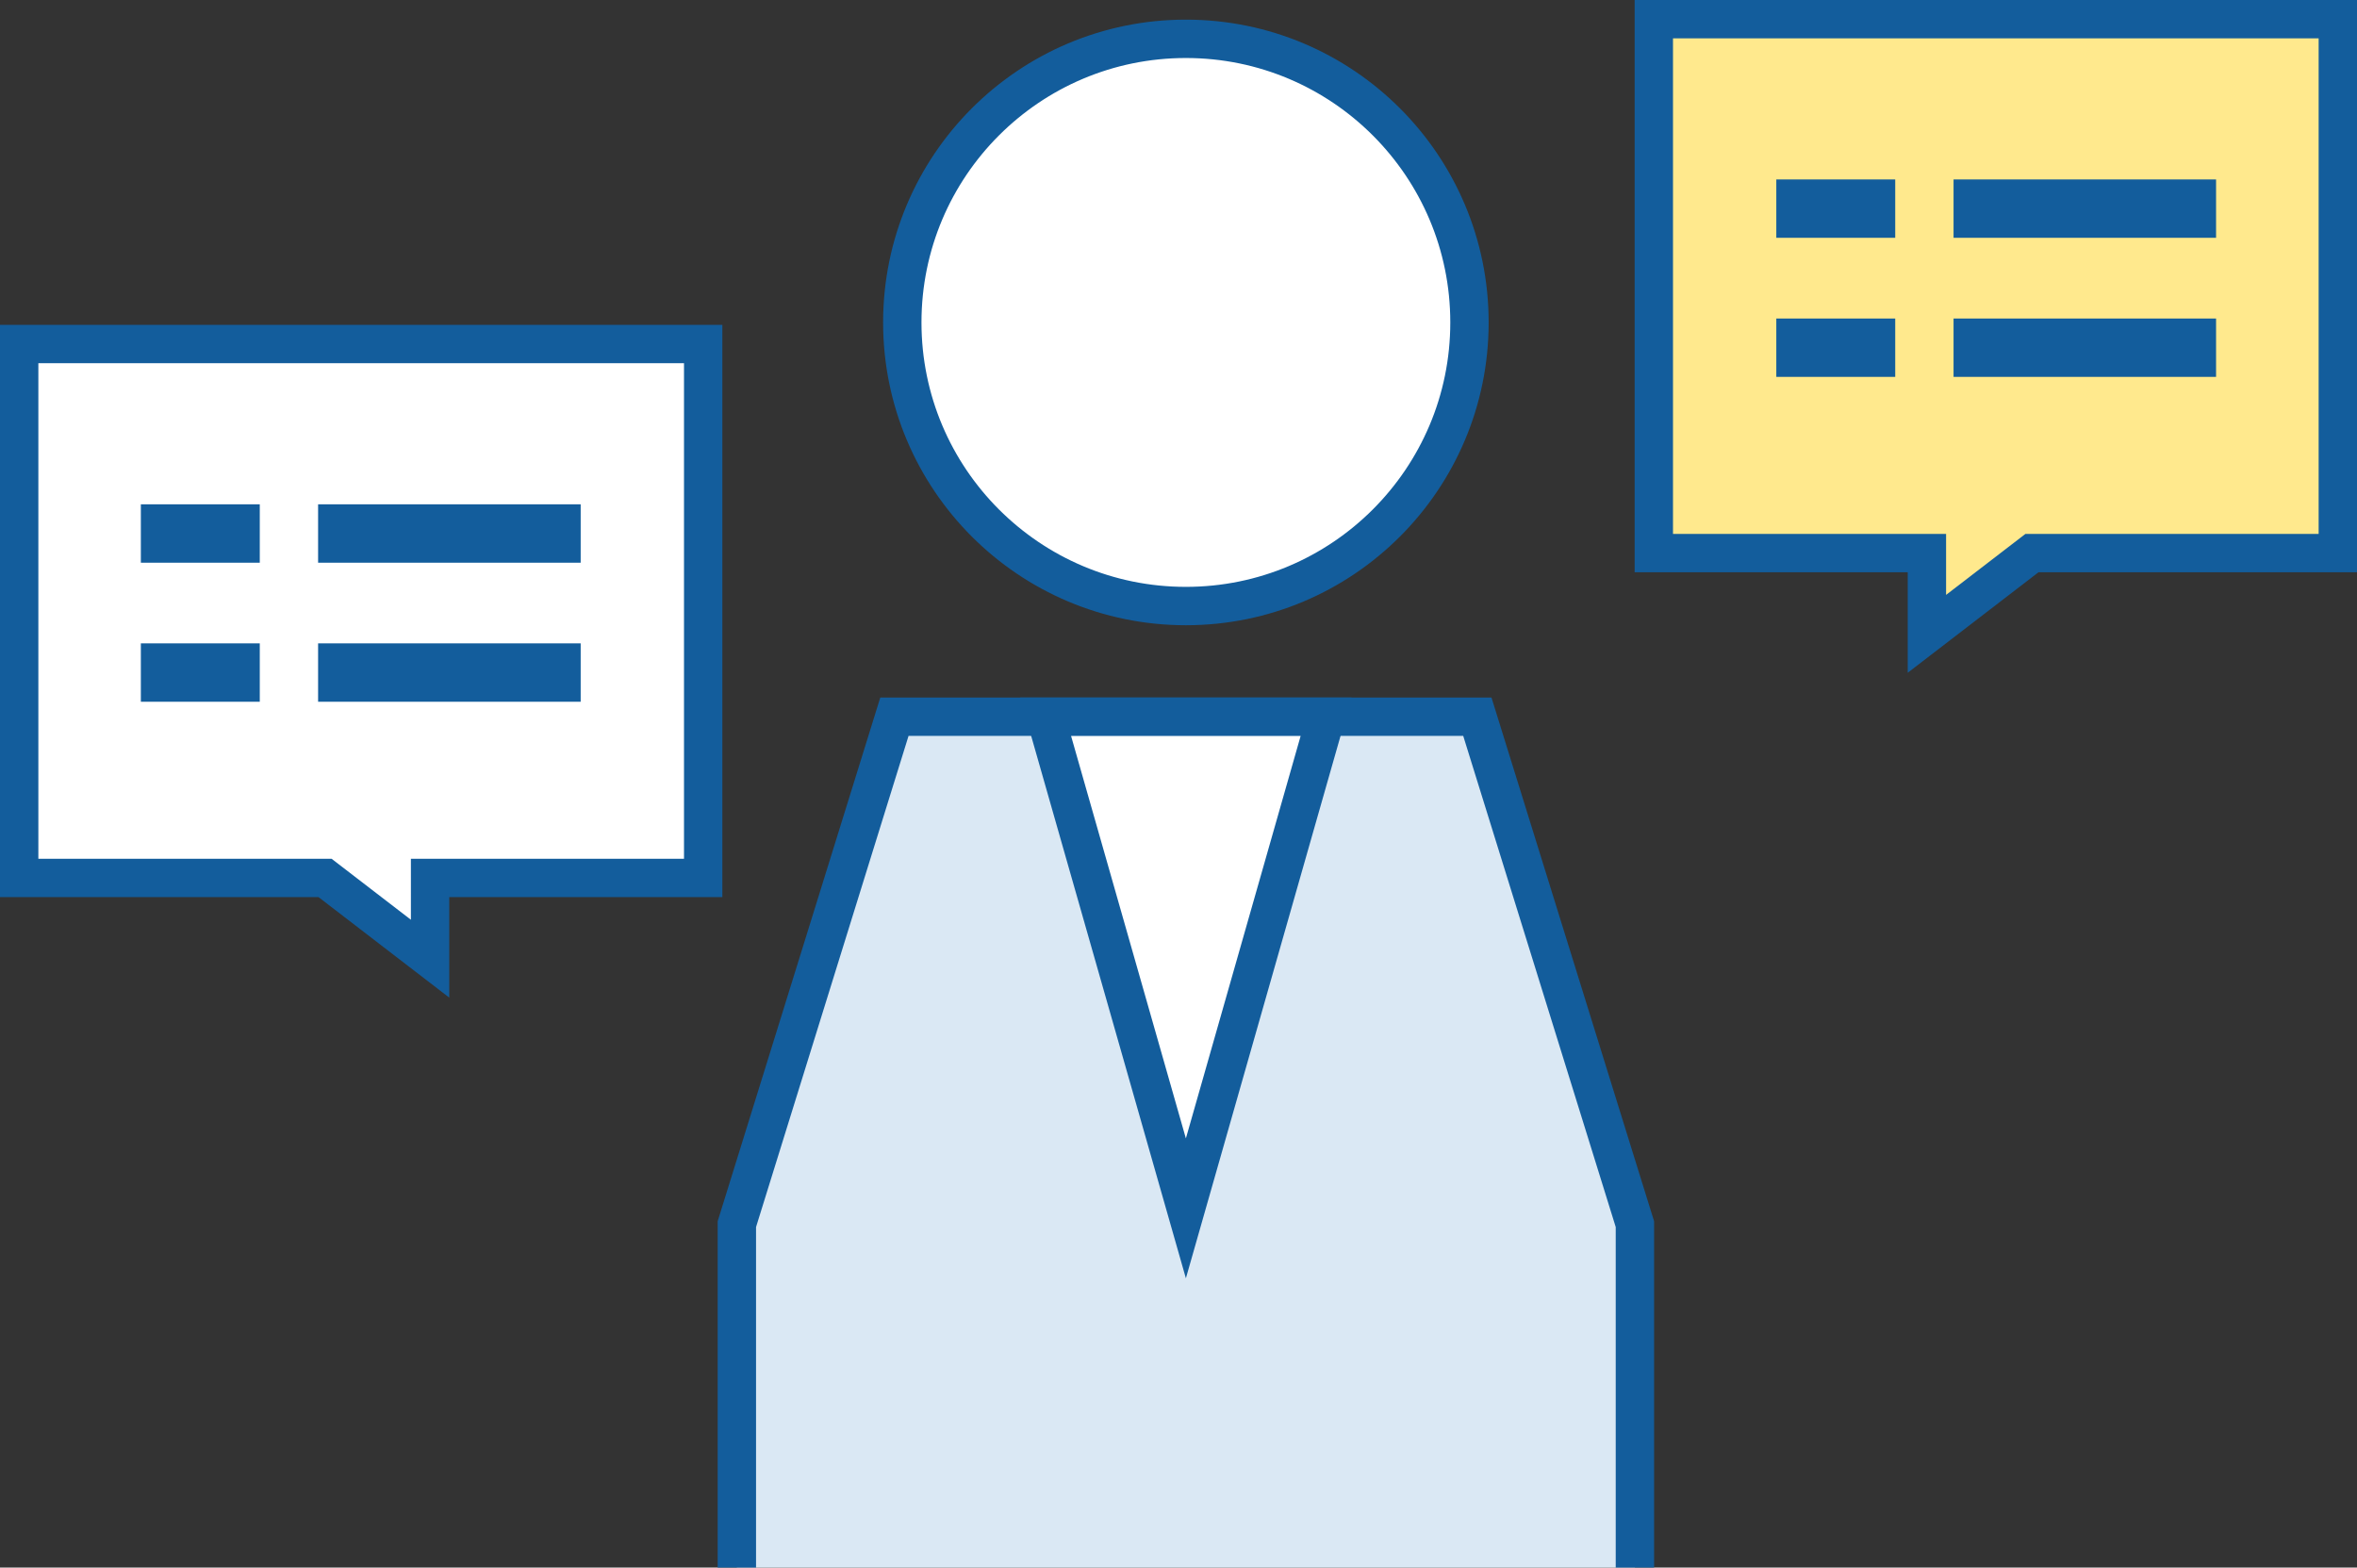 <svg xmlns="http://www.w3.org/2000/svg" width="184.321" height="122.576" viewBox="0 0 184.321 122.576">
  <rect x="0" y="0" width="184.321" height="122.576" fill="#333333" stroke="none"/>
  <g id="グループ_66002" data-name="グループ 66002" transform="translate(-248.84 -869.474)">
    <circle id="楕円形_329" data-name="楕円形 329" cx="22.177" cy="22.177" r="22.177" transform="translate(319.401 872.51)" fill="#fff" stroke="#135d9c" stroke-miterlimit="10" stroke-width="3"/>
    <path id="パス_168991" data-name="パス 168991" d="M57.624,122.576V95.722L69.945,56.044h45.586l12.321,39.678v26.854" transform="translate(248.84 869.474)" fill="#dae8f4" stroke="#135d9c" stroke-miterlimit="10" stroke-width="3"/>
    <path id="パス_168992" data-name="パス 168992" d="M92.738,94.487,81.771,56.045H103.7Z" transform="translate(248.84 869.474)" fill="#fff" stroke="#135d9c" stroke-miterlimit="10" stroke-width="3"/>
    <path id="パス_168993" data-name="パス 168993" d="M182.821,1.5h-53.49V43.249h21.356v6.313l8.214-6.313h23.92Z" transform="translate(248.84 869.474)" fill="#ffe98d" stroke="#135d9c" stroke-linecap="round" stroke-miterlimit="10" stroke-width="3"/>
    <path id="パス_168994" data-name="パス 168994" d="M138.91,24.907h9.3V29.47h-9.3Zm13.861,0H173.3V29.47H152.771Z" transform="translate(248.84 869.474)" fill="#135d9c"/>
    <path id="パス_168995" data-name="パス 168995" d="M138.91,14.032h9.3v4.563h-9.3Zm13.861,0H173.3v4.563H152.771Z" transform="translate(248.84 869.474)" fill="#135d9c"/>
    <path id="パス_168996" data-name="パス 168996" d="M54.99,26.9H1.5V68.651H25.42l8.213,6.313V68.651H54.99Z" transform="translate(248.84 869.474)" fill="#fff" stroke="#135d9c" stroke-linecap="round" stroke-miterlimit="10" stroke-width="3"/>
    <path id="パス_168997" data-name="パス 168997" d="M11.015,50.309h9.3v4.563h-9.3Zm13.861,0H45.41v4.563H24.876Z" transform="translate(248.84 869.474)" fill="#135d9c"/>
    <path id="パス_168998" data-name="パス 168998" d="M11.015,39.434h9.3V44h-9.3Zm13.861,0H45.41V44H24.876Z" transform="translate(248.84 869.474)" fill="#135d9c"/>
  </g>
</svg>
